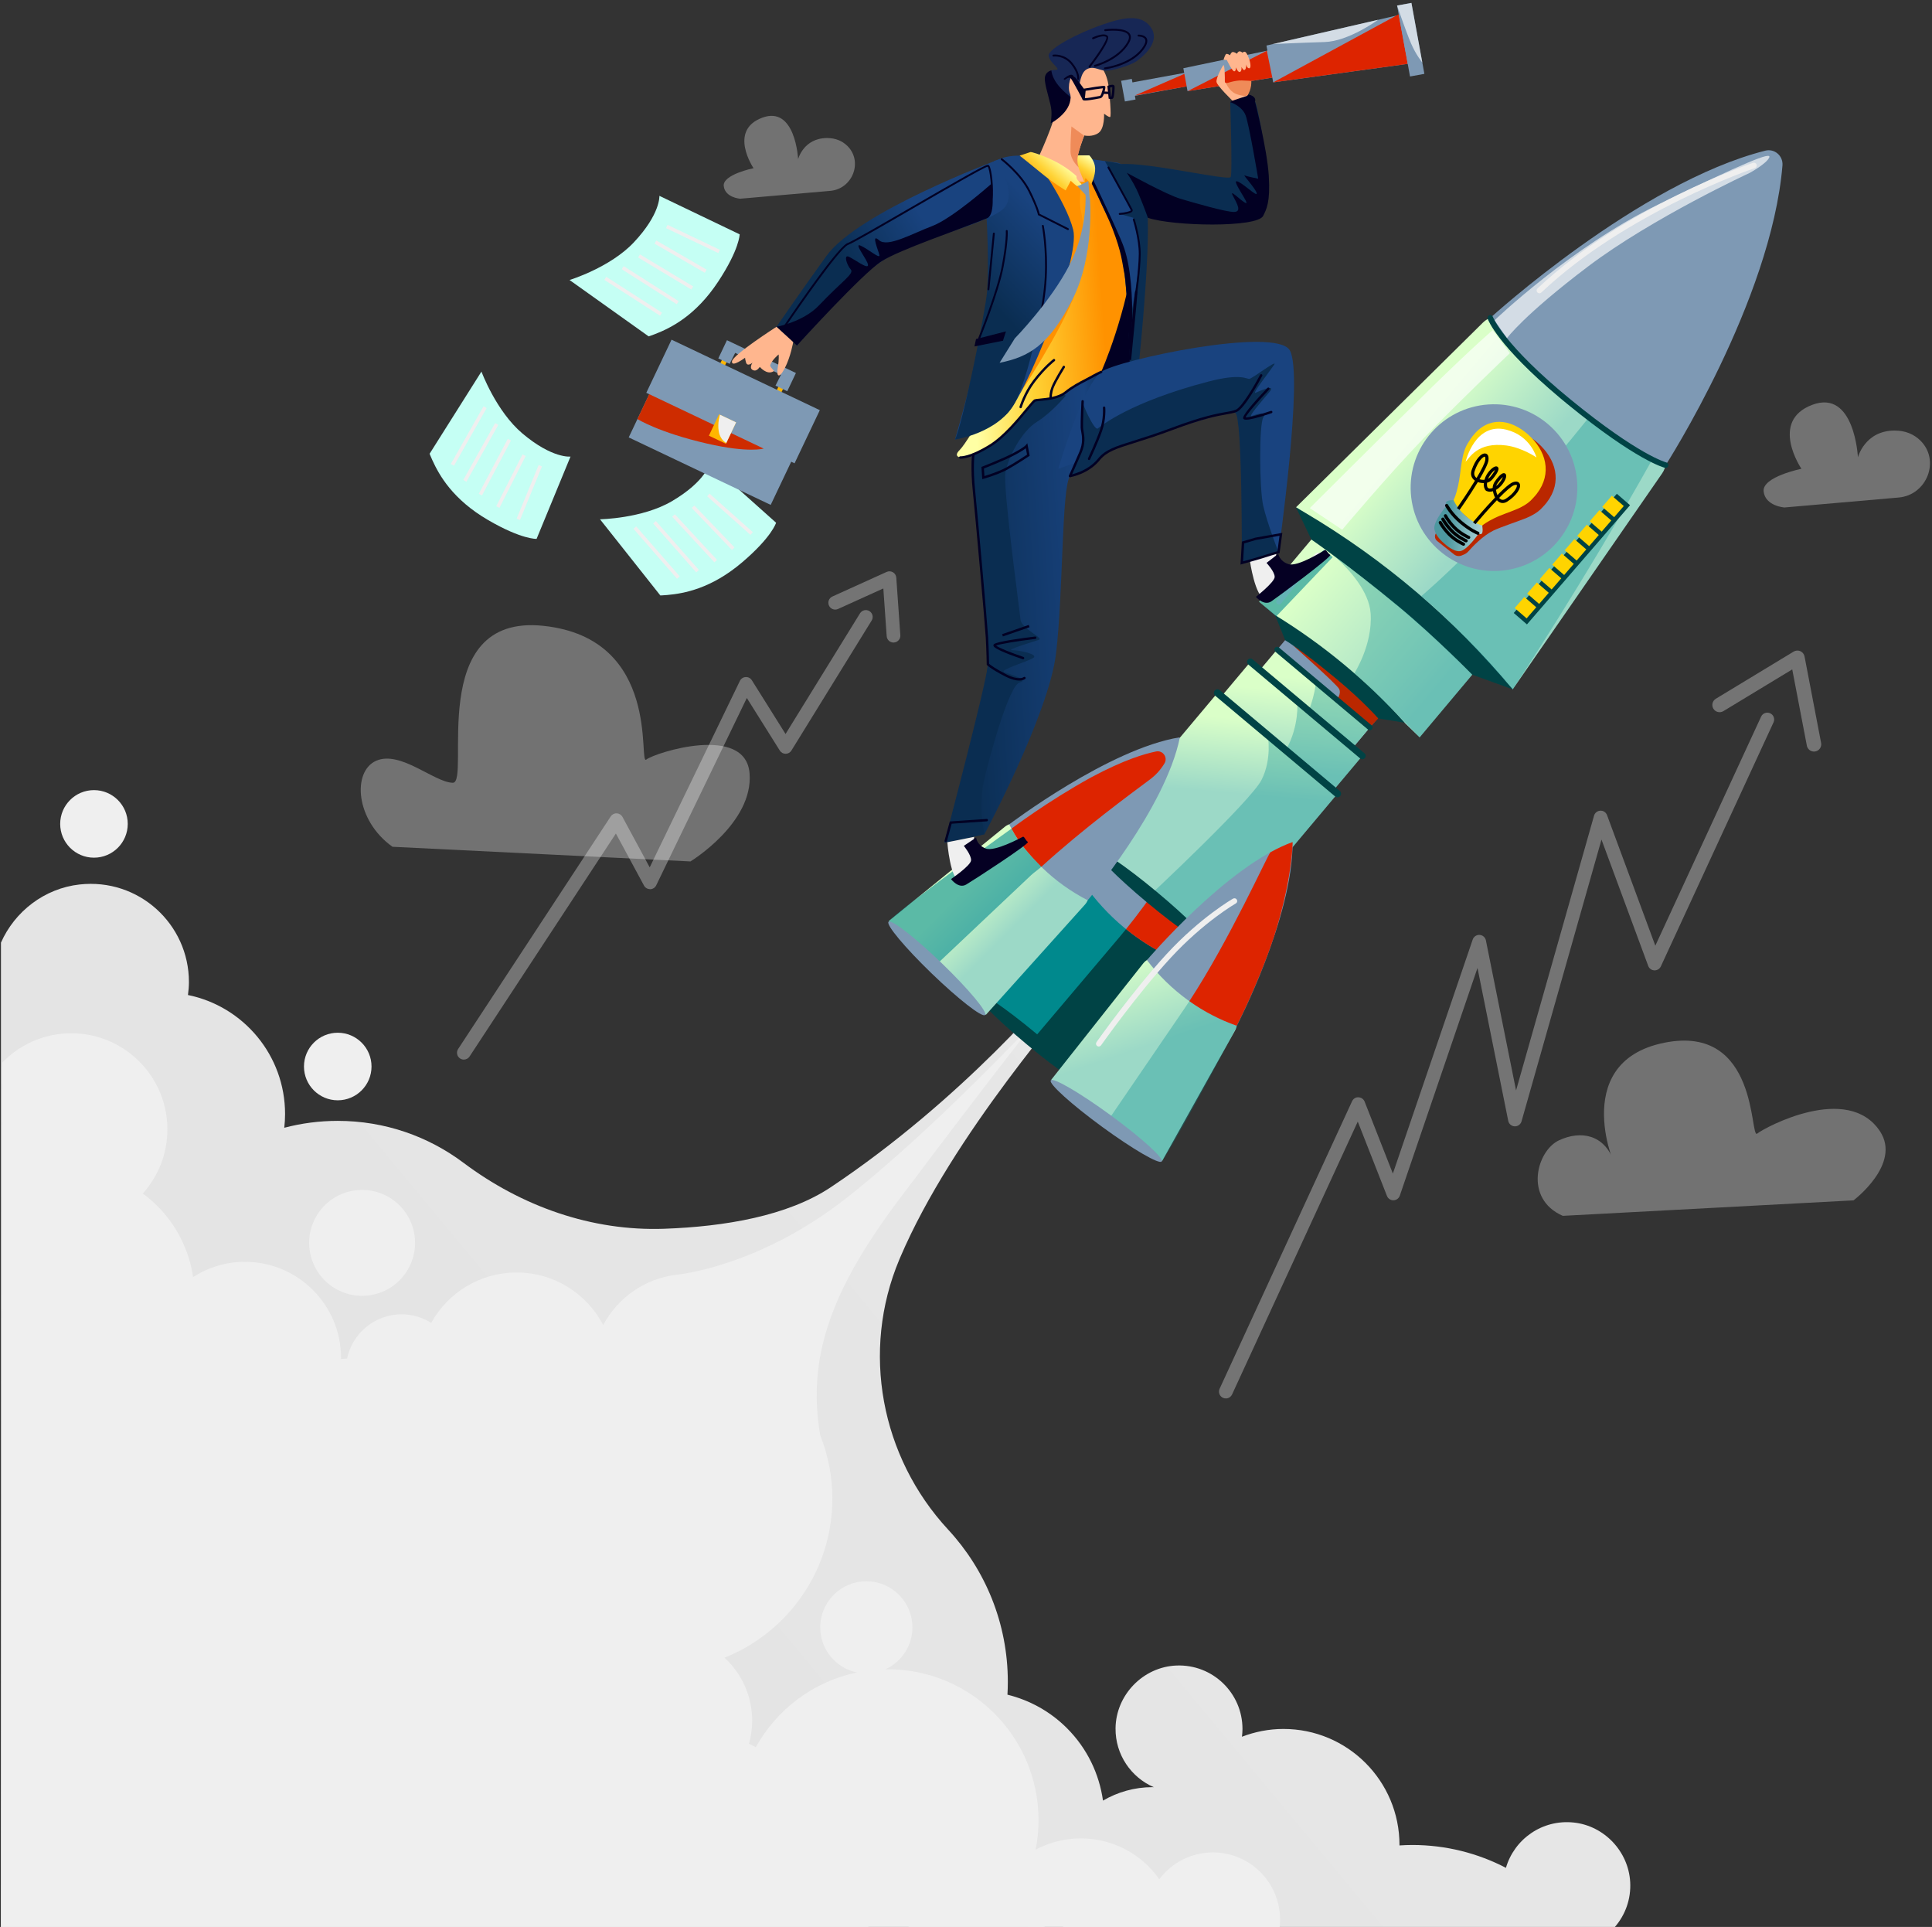 <svg xmlns="http://www.w3.org/2000/svg" width="355" height="354" viewBox="0 0 355 354" fill="none"><rect x="0" y="0" width="355" height="354" fill="#333333" stroke="none"/><g opacity="0.35"><path d="M164.18 118.038C163.526 118.038 162.975 117.532 162.928 116.87L162.311 108.101L153.984 111.875C153.352 112.161 152.607 111.881 152.322 111.249C152.036 110.617 152.315 109.873 152.947 109.587L162.918 105.067C163.292 104.898 163.726 104.921 164.08 105.132C164.433 105.342 164.661 105.713 164.69 106.123L165.434 116.693C165.483 117.385 164.961 117.986 164.269 118.034C164.24 118.037 164.21 118.038 164.18 118.038Z" fill="#EFEFEF"></path></g><g opacity="0.35"><path d="M85.228 194.656C84.992 194.656 84.753 194.59 84.54 194.45C83.96 194.07 83.799 193.29 84.179 192.711L112.221 149.984C112.463 149.614 112.875 149.4 113.325 149.418C113.767 149.438 114.166 149.687 114.377 150.076L119.382 159.343L135.954 125.086C136.153 124.675 136.559 124.404 137.016 124.379C137.472 124.357 137.906 124.578 138.149 124.966L144.344 134.842L158.026 112.674C158.39 112.084 159.163 111.9 159.755 112.265C160.345 112.629 160.528 113.403 160.164 113.993L145.421 137.879C145.193 138.248 144.791 138.474 144.357 138.475C144.355 138.475 144.353 138.475 144.353 138.475C143.921 138.475 143.519 138.252 143.289 137.886L137.228 128.223L120.575 162.647C120.37 163.071 119.944 163.345 119.473 163.356C119.001 163.343 118.563 163.111 118.34 162.697L113.168 153.122L86.279 194.09C86.038 194.457 85.637 194.656 85.228 194.656Z" fill="#EFEFEF"></path></g><g opacity="0.35"><path d="M333.313 138.067C332.687 138.067 332.128 137.624 332.006 136.985L329.321 122.975L316.661 130.644C316.031 131.023 315.211 130.825 314.831 130.195C314.45 129.565 314.651 128.746 315.28 128.365L329.578 119.704C329.953 119.478 330.412 119.449 330.81 119.626C331.209 119.803 331.495 120.164 331.578 120.593L334.624 136.485C334.762 137.208 334.288 137.906 333.566 138.045C333.48 138.059 333.396 138.067 333.313 138.067Z" fill="#EFEFEF"></path></g><g opacity="0.35"><path d="M225.242 256.904C225.066 256.904 224.887 256.867 224.717 256.789C224.087 256.499 223.812 255.753 224.102 255.122L248.437 202.314C248.647 201.857 249.099 201.541 249.614 201.585C250.117 201.599 250.563 201.913 250.747 202.381L255.936 215.595L270.608 172.599C270.792 172.061 271.318 171.715 271.879 171.751C272.446 171.788 272.917 172.201 273.029 172.757L278.573 200.326L292.902 149.844C293.051 149.321 293.519 148.953 294.062 148.931C294.604 148.898 295.101 149.241 295.29 149.75L304.162 173.734L323.6 131.65C323.891 131.02 324.637 130.746 325.267 131.037C325.897 131.327 326.171 132.074 325.88 132.704L305.174 177.536C304.962 177.996 304.491 178.282 303.985 178.265C303.477 178.245 303.032 177.922 302.856 177.446L294.27 154.234L279.576 206.005C279.417 206.564 278.873 206.943 278.318 206.918C277.738 206.895 277.25 206.479 277.136 205.911L271.486 177.817L257.21 219.651C257.04 220.15 256.576 220.489 256.05 220.502C256.04 220.502 256.03 220.502 256.021 220.502C255.505 220.502 255.041 220.186 254.852 219.705L249.488 206.045L226.386 256.177C226.172 256.633 225.717 256.904 225.242 256.904Z" fill="#EFEFEF"></path></g><path opacity="0.31" d="M327.876 93.229L348.881 91.398C354.086 90.944 356.584 84.522 352.823 80.895C351.69 79.803 350.154 79.081 348.07 79.097C342.642 79.139 341.388 84.01 341.388 84.01C341.388 84.01 340.781 71.453 333.008 74.366C325.043 77.351 331.009 86.12 331.009 86.12C331.009 86.12 323.765 87.584 324.063 90.278C324.36 92.973 327.876 93.229 327.876 93.229Z" fill="url(#paint0_linear_187_1542)"></path><path opacity="0.31" d="M135.995 36.506L152.562 35.062C156.668 34.704 158.637 29.639 155.671 26.778C154.778 25.917 153.566 25.347 151.922 25.36C147.641 25.393 146.652 29.235 146.652 29.235C146.652 29.235 146.173 19.331 140.042 21.628C133.76 23.983 138.465 30.899 138.465 30.899C138.465 30.899 132.751 32.053 132.987 34.179C133.222 36.304 135.995 36.506 135.995 36.506Z" fill="url(#paint1_linear_187_1542)"></path><path opacity="0.31" d="M72.12 155.56L126.868 158.253C126.868 158.253 138.45 151.208 137.732 142.081C137.014 132.954 120.357 138.268 118.767 139.535C117.176 140.802 121.754 117.299 99.868 114.974C77.981 112.649 86.595 143.885 83.191 143.804C79.786 143.723 73.571 137.816 69.131 139.756C64.689 141.697 65.275 150.688 72.12 155.56Z" fill="url(#paint2_linear_187_1542)"></path><path opacity="0.31" d="M287.161 223.361L340.58 220.516C340.58 220.516 349.426 213.86 345.444 207.829C339.532 198.876 324.268 207.129 322.876 208.253C321.484 209.377 323.219 188.091 305.853 191.551C287.542 195.199 297.625 216.384 296.498 213.261C294.775 208.486 290.531 207.588 286.455 209.49C282.378 211.392 279.942 220.204 287.161 223.361Z" fill="url(#paint3_linear_187_1542)"></path><path d="M104.652 51.439C104.652 51.439 112.081 49.168 116.439 44.551C121.398 39.297 121.161 35.976 121.161 35.976L135.908 43.047C135.908 43.047 135.904 45.763 131.96 51.741C127.827 58.005 123.252 60.252 120.374 61.369C119.631 61.657 119.19 61.795 119.19 61.795L104.652 51.439Z" fill="#C5FFF4"></path><path d="M111.399 50.855L111.042 51.41L121.282 58.003L121.64 57.448L111.399 50.855Z" fill="#EFEFEF"></path><path d="M124.349 55.892L114.244 49.454L114.6 48.897L124.705 55.334L124.349 55.892Z" fill="#EFEFEF"></path><path d="M117.592 46.736L117.251 47.302L127.029 53.187L127.37 52.621L117.592 46.736Z" fill="#EFEFEF"></path><path d="M120.6 44.19L120.269 44.762L129.501 50.108L129.832 49.535L120.6 44.19Z" fill="#EFEFEF"></path><path d="M122.664 41.311L122.379 41.907L131.987 46.492L132.272 45.896L122.664 41.311Z" fill="#EFEFEF"></path><path d="M110.249 95.395C110.249 95.395 118.016 95.281 123.487 92.059C129.712 88.393 130.409 85.137 130.409 85.137L142.606 96.032C142.606 96.032 141.846 98.64 136.395 103.284C130.683 108.151 125.662 109.035 122.588 109.307C121.794 109.377 121.332 109.387 121.332 109.387L110.249 95.395Z" fill="#C5FFF4"></path><path d="M116.898 96.706L116.4 97.14L124.403 106.322L124.9 105.889L116.898 96.706Z" fill="#EFEFEF"></path><path d="M127.928 105.153L120.014 96.158L120.512 95.721L128.426 104.716L127.928 105.153Z" fill="#EFEFEF"></path><path d="M124 94.481L123.515 94.93L131.269 103.305L131.754 102.855L124 94.481Z" fill="#EFEFEF"></path><path d="M127.585 92.863L127.107 93.32L134.488 101.024L134.965 100.566L127.585 92.863Z" fill="#EFEFEF"></path><path d="M130.379 90.685L129.94 91.179L137.893 98.258L138.332 97.764L130.379 90.685Z" fill="#EFEFEF"></path><path d="M88.466 68.26C88.466 68.26 91.15 75.55 96.004 79.642C101.527 84.299 104.83 83.876 104.83 83.876L98.597 98.996C98.597 98.996 95.885 99.144 89.695 95.542C83.209 91.767 80.709 87.325 79.433 84.514C79.103 83.788 78.941 83.355 78.941 83.355L88.466 68.26Z" fill="#C5FFF4"></path><path d="M88.846 74.644L82.838 85.238L83.412 85.563L89.42 74.969L88.846 74.644Z" fill="#EFEFEF"></path><path d="M85.125 88.175L90.985 77.725L91.562 78.05L85.701 88.5L85.125 88.175Z" fill="#EFEFEF"></path><path d="M93.306 80.62L87.977 90.712L88.562 91.021L93.89 80.928L93.306 80.62Z" fill="#EFEFEF"></path><path d="M96.004 83.48L91.184 92.997L91.774 93.295L96.594 83.778L96.004 83.48Z" fill="#EFEFEF"></path><path d="M98.972 85.433L94.932 95.283L95.543 95.534L99.583 85.684L98.972 85.433Z" fill="#EFEFEF"></path><path d="M103.915 299.182C103.614 298.284 103.296 297.395 102.957 296.515C103.436 296.797 103.922 297.067 104.416 297.326C104.235 297.939 104.067 298.557 103.915 299.182Z" fill="url(#paint4_linear_187_1542)"></path><path d="M299.543 345.742C299.231 340.137 294.798 335.431 289.217 334.819C283.348 334.176 278.244 337.893 276.712 343.136C271.562 340.461 265.717 338.94 259.512 338.94C258.717 338.94 257.931 338.973 257.148 339.022C257.148 338.994 257.152 338.967 257.152 338.94C257.152 327.167 247.608 317.623 235.835 317.623C233.142 317.623 230.577 318.143 228.205 319.054C228.263 318.584 228.302 318.109 228.302 317.623C228.302 311.025 222.823 305.707 216.167 305.971C210.043 306.213 205.04 311.375 204.979 317.503C204.93 322.353 207.844 326.524 212.02 328.329C211.935 328.328 211.853 328.316 211.768 328.316C208.448 328.316 205.346 329.226 202.672 330.787C201.985 325.921 199.797 321.226 196.054 317.483C192.923 314.352 189.122 312.317 185.116 311.325C185.159 310.551 185.186 309.773 185.186 308.989C185.186 298.182 181.026 288.352 174.221 281.004C161.828 267.622 158.182 248.199 165.249 231.385C165.309 231.243 165.369 231.101 165.429 230.959C175.081 208.373 196.339 184.582 200.864 178.503C201.422 177.754 201.346 176.673 200.636 176.066C199.78 175.335 198.619 175.596 197.979 176.44C193.967 181.728 176.652 202.072 152.679 218.086C144.716 223.405 133.126 225.336 122.067 225.734C108.725 226.214 95.829 221.614 85.149 213.602C78.714 208.775 70.724 205.913 62.058 205.913C58.663 205.913 55.372 206.355 52.235 207.179C52.329 206.349 52.381 205.507 52.381 204.652C52.381 193.861 44.719 184.86 34.539 182.792C34.643 182.009 34.715 181.217 34.715 180.406C34.715 169.768 25.503 161.281 14.621 162.487C8.173 163.202 2.712 167.433 0.176 173.174V354H159.54C159.982 351.974 160.281 349.894 160.413 347.769C161.145 348.785 161.942 349.768 162.855 350.682C164.153 351.98 165.574 353.07 167.067 354H191.808C192.762 353.407 193.694 352.763 194.574 352.02C194.796 352.701 195.07 353.357 195.368 354H296.731C298.625 351.807 299.72 348.907 299.543 345.742Z" fill="url(#paint5_linear_187_1542)"></path><path d="M17.267 157.563C20.694 157.563 23.473 154.784 23.473 151.357C23.473 147.929 20.694 145.151 17.267 145.151C13.839 145.151 11.06 147.929 11.06 151.357C11.06 154.784 13.839 157.563 17.267 157.563Z" fill="#EFEFEF"></path><path d="M62.06 202.134C65.487 202.134 68.266 199.355 68.266 195.928C68.266 192.5 65.487 189.722 62.06 189.722C58.633 189.722 55.854 192.5 55.854 195.928C55.854 199.355 58.633 202.134 62.06 202.134Z" fill="#EFEFEF"></path><path d="M68.094 237.929C73.398 237.068 76.999 232.07 76.139 226.767C75.278 221.463 70.28 217.861 64.977 218.722C59.673 219.582 56.071 224.58 56.932 229.884C57.792 235.188 62.79 238.789 68.094 237.929Z" fill="#EFEFEF"></path><path d="M235.132 354C235.18 353.556 235.209 353.106 235.209 352.649C235.209 345.832 229.683 340.306 222.866 340.306C218.833 340.306 215.263 342.249 213.011 345.24C212.434 344.42 211.795 343.63 211.062 342.896C205.437 337.271 196.96 336.244 190.288 339.805C190.64 338.043 190.827 336.221 190.827 334.356C190.827 319.059 178.426 306.659 163.13 306.659C162.976 306.659 162.825 306.668 162.672 306.67C165.608 305.341 167.653 302.392 167.653 298.96C167.653 294.284 163.862 290.493 159.186 290.493C154.51 290.493 150.719 294.284 150.719 298.96C150.719 303.039 153.603 306.442 157.443 307.246C149.443 308.916 142.712 314.038 138.874 320.983C138.469 320.752 138.051 320.543 137.627 320.344C138 318.998 138.215 317.587 138.215 316.123C138.215 311.537 136.25 307.421 133.129 304.534C144.736 299.896 152.941 288.557 152.941 275.295C152.941 271.188 152.146 267.269 150.715 263.673L150.719 263.669C148.267 249.474 152.662 237.012 165.202 220.348C184.036 195.321 190.828 186.92 190.828 186.92C190.828 186.92 171.296 207.826 155.191 220.348C139.086 232.87 124.326 234.174 124.326 234.174L124.327 234.178C118.471 234.874 113.494 238.429 110.836 243.415C107.84 237.683 101.848 233.766 94.932 233.766C88.174 233.766 82.294 237.506 79.233 243.025C77.656 242.036 75.797 241.455 73.798 241.455C68.866 241.455 64.75 244.937 63.767 249.577C63.397 249.602 63.027 249.627 62.66 249.661C62.661 249.598 62.669 249.537 62.669 249.474C62.669 239.717 54.76 231.808 45.003 231.808C41.493 231.808 38.231 232.844 35.482 234.609C34.562 228.324 31.132 222.857 26.242 219.254C29.042 216.128 30.759 212.012 30.759 207.486C30.759 197.729 22.849 189.82 13.093 189.82C8.098 189.82 3.596 191.902 0.383 195.234L0.177 354H235.132Z" fill="#EFEFEF"></path><path d="M202.366 163.049L207.5 169.197L214.432 173.101C215.878 173.915 216.355 175.761 215.455 177.058L199.897 199.493C199.897 199.493 193.218 192.639 190.372 190.272C187.526 187.904 179.206 182.274 179.206 182.274L198.36 162.774C199.45 161.665 201.318 161.793 202.366 163.049Z" fill="#00898D"></path><path d="M228.677 143.61C227.928 157.557 215.843 176.195 215.843 176.195C209.11 173.183 203.297 168.345 199.103 162.264C199.103 162.264 215.751 146.516 228.677 143.61Z" fill="#7E99B4"></path><path d="M215.842 176.194C215.842 176.194 218.828 171.906 214.374 178.615C202.263 196.859 199.897 199.492 199.897 199.492C199.897 199.492 195.244 193.904 190.372 190.27C190.372 190.27 196.642 182.868 205.676 172.183C206.087 171.697 206.498 171.196 206.907 170.69C209.626 172.897 212.628 174.755 215.842 176.194Z" fill="#004345"></path><path d="M206.907 170.69C215.478 160.108 223.599 145.618 224.249 145.023C225.752 144.421 227.237 143.931 228.676 143.608C228.67 143.725 228.656 143.846 228.648 143.964C228.512 145.456 227.751 151.606 224.008 160.695C220.332 169.263 215.842 176.194 215.842 176.194C212.628 174.755 209.626 172.897 206.907 170.69Z" fill="#DD2400"></path><path d="M179.207 182.273C178.743 182.834 182.999 187.143 188.712 191.898C194.426 196.653 199.434 200.053 199.898 199.492C200.362 198.931 196.106 194.622 190.393 189.867C184.679 185.113 179.671 181.712 179.207 182.273Z" fill="#004345"></path><path d="M223.683 132.434L240.718 146.737L266.64 115.864L249.605 101.561L223.683 132.434Z" fill="#7E99B4"></path><path d="M245.641 128.549C245.641 128.549 246.526 127.444 246.057 126.556C245.588 125.668 237.54 118.529 237.54 118.529C237.54 118.529 247.419 124.72 249.553 126.568C251.687 128.416 253.243 131.983 253.243 131.983L251.7 133.638L245.641 128.549Z" fill="#BA2700"></path><path d="M231.363 110.545L257.927 132.624L260.853 135.456L282.875 109.229L253.311 84.406L231.363 110.545Z" fill="url(#paint6_linear_187_1542)"></path><path d="M203.756 156.145L220.792 170.449L251.7 133.637L234.665 119.333L203.756 156.145Z" fill="url(#paint7_linear_187_1542)"></path><path opacity="0.32" d="M241.808 125.332C241.808 125.332 241.456 129.89 238.431 134.655C235.407 139.42 212.273 163.297 212.273 163.297L220.791 170.449L251.699 133.638L241.808 125.332Z" fill="#00898D"></path><path d="M279.984 60.133L289.998 71.864L303.207 79.652C305.962 81.276 306.983 84.699 305.397 86.991L277.959 126.636C277.959 126.636 265.012 113.471 259.535 108.872C254.058 104.273 238.134 93.197 238.134 93.197L272.49 59.258C274.444 57.33 277.939 57.738 279.984 60.133Z" fill="url(#paint8_linear_187_1542)"></path><path d="M327.524 30.394C325.448 55.296 306.061 85.449 306.061 85.449C293.22 79.28 282.139 69.977 273.842 58.396C273.842 58.396 301.098 33.549 324.367 27.678C326.071 27.247 327.67 28.641 327.524 30.394Z" fill="#7E99B4"></path><path d="M277.96 126.637L270.515 123.949C270.515 123.949 263.768 117.046 256.861 111.33C247.791 103.824 240.959 99.115 240.959 99.115L238.134 93.199L239.804 94.186C254.284 102.744 267.189 113.72 277.96 126.637Z" fill="#004345"></path><path d="M253.243 131.982C253.243 131.982 250.482 128.792 245.501 124.668C238.959 119.253 236.156 117.622 236.156 117.622L234.297 113.007C243.138 118.424 251.16 125.081 258.11 132.764L253.243 131.982Z" fill="#004345"></path><path opacity="0.32" d="M303.703 84.228C290.826 107.269 277.961 126.637 277.961 126.637C277.961 126.637 272.04 119.913 268.571 116.419C263.478 111.29 261.145 109.528 261.145 109.528C261.145 109.528 274.89 98.007 291.859 76.801C295.586 79.589 299.544 82.077 303.703 84.228Z" fill="#00898D"></path><path d="M296.927 70.294C306.554 57.594 321.81 33.307 325.965 30.228C326.367 29.93 326.927 30.263 326.873 30.76C326.463 34.516 323.719 53.165 307.934 77.752C306.505 79.979 305.093 82.134 303.701 84.229C299.542 82.078 295.584 79.59 291.857 76.801C293.52 74.723 295.213 72.556 296.927 70.294Z" fill="#7E99B4"></path><path d="M275.545 104.863C283.984 104.297 290.366 96.996 289.799 88.557C289.232 80.118 281.932 73.736 273.493 74.303C265.054 74.869 258.672 82.17 259.238 90.609C259.805 99.048 267.106 105.43 275.545 104.863Z" fill="#7E99B4"></path><path opacity="0.32" d="M248.858 123.69C248.858 123.69 252.254 118.437 251.851 112.681C251.569 108.657 247.981 104.758 245.848 102.776C244.93 101.924 244.282 101.426 244.282 101.426C244.282 101.426 254.786 109.297 260.025 113.947C265.264 118.597 270.516 123.949 270.516 123.949L260.854 135.457C260.854 135.457 253.018 127.21 248.858 123.69Z" fill="#00898D"></path><path d="M280.571 114.708L299.514 92.809L297.089 90.712L278.146 112.611L280.571 114.708Z" fill="#004345"></path><path d="M296.595 95.011L298.366 92.963L296.175 91.068L294.404 93.115L296.595 95.011Z" fill="#FFD400"></path><path d="M294.298 97.665L296.069 95.618L293.878 93.723L292.107 95.77L294.298 97.665Z" fill="#FFD400"></path><path d="M292.003 100.33L293.774 98.282L291.583 96.387L289.812 98.434L292.003 100.33Z" fill="#FFD400"></path><path d="M289.703 102.978L291.474 100.931L289.283 99.036L287.512 101.083L289.703 102.978Z" fill="#FFD400"></path><path d="M287.406 105.633L289.177 103.585L286.986 101.69L285.215 103.738L287.406 105.633Z" fill="#FFD400"></path><path d="M285.108 108.289L286.879 106.241L284.688 104.346L282.917 106.393L285.108 108.289Z" fill="#FFD400"></path><path d="M282.811 110.948L284.582 108.9L282.391 107.005L280.62 109.052L282.811 110.948Z" fill="#FFD400"></path><path d="M280.513 113.603L282.284 111.556L280.093 109.661L278.322 111.708L280.513 113.603Z" fill="#FFD400"></path><path opacity="0.66" d="M321.516 31.757C321.516 31.757 303.604 40.03 291.798 48.954C279.992 57.878 276.899 62.126 276.899 62.126L274.622 58.843C274.622 58.843 288.639 45.368 304.685 37.581C320.732 29.793 325.583 27.793 325.095 28.928C324.608 30.064 321.516 31.757 321.516 31.757Z" fill="url(#paint9_linear_187_1542)"></path><path opacity="0.66" d="M277.435 64.873C277.435 64.873 268.101 73.762 261.503 80.606C254.905 87.45 246.624 97.313 246.624 97.313L240.674 93.343C240.674 93.343 254.604 79.428 263.335 70.908C271.239 63.194 274.276 60.657 274.276 60.657L277.435 64.873Z" fill="url(#paint10_linear_187_1542)"></path><path d="M234.337 119.725L251.372 134.029C251.588 134.211 251.91 134.182 252.091 133.966C252.273 133.75 252.245 133.428 252.028 133.246L234.992 118.942C234.776 118.76 234.454 118.788 234.273 119.005C234.092 119.221 234.12 119.543 234.337 119.725Z" fill="#004345"></path><path d="M202.96 153.509L223.526 170.777L250.323 138.862L229.757 121.594L202.96 153.509Z" fill="url(#paint11_linear_187_1542)"></path><path opacity="0.32" d="M238.382 128.835C238.382 128.835 238.77 133.369 236.343 137.664C233.916 141.959 213.244 162.143 213.244 162.143L223.527 170.777L250.325 138.862L238.382 128.835Z" fill="#00898D"></path><path d="M229.361 122.066L249.927 139.334C250.188 139.553 250.577 139.519 250.796 139.258C251.015 138.997 250.981 138.608 250.72 138.389L230.154 121.121C229.893 120.902 229.504 120.936 229.285 121.197C229.066 121.458 229.1 121.847 229.361 122.066Z" fill="#004345"></path><path d="M200.248 155.231L222.299 173.746L245.756 145.809L223.705 127.294L200.248 155.231Z" fill="url(#paint12_linear_187_1542)"></path><path opacity="0.32" d="M232.952 135.058C232.952 135.058 233.776 139.434 231.787 143.307C229.798 147.181 211.273 164.488 211.273 164.488L222.299 173.746L245.756 145.809L232.952 135.058Z" fill="#00898D"></path><path d="M201.365 156.246C200.901 156.807 205.157 161.116 210.87 165.871C216.584 170.626 221.592 174.026 222.056 173.465C222.52 172.904 218.264 168.595 212.551 163.84C206.837 159.085 201.829 155.685 201.365 156.246Z" fill="#004345"></path><path d="M223.28 127.8L245.331 146.315C245.611 146.55 246.027 146.514 246.262 146.234C246.497 145.954 246.461 145.538 246.181 145.303L224.13 126.788C223.85 126.553 223.434 126.589 223.199 126.869C222.964 127.149 223 127.565 223.28 127.8Z" fill="#004345"></path><path d="M272.372 81.773C275.274 77.992 279.339 78.507 282.612 81.413C285.884 84.319 287.124 88.515 284.221 92.296C283.996 92.589 283.758 92.861 283.51 93.116C283.507 93.12 283.504 93.124 283.501 93.128C282.934 93.8 282.216 94.298 281.418 94.712C281.148 94.858 280.872 94.989 280.593 95.102C279.231 95.694 275.731 96.814 274.364 97.492C272.421 98.456 270.55 100.448 269.814 101.286C269.585 101.547 269.297 101.749 268.976 101.881L268.57 102.048C268.108 102.239 267.579 102.165 267.187 101.854L264.073 99.385C263.553 98.972 263.532 98.188 264.037 97.756C265.774 96.269 269.241 93.079 269.732 90.939C270.39 88.067 270.226 84.886 271.717 82.746C271.72 82.742 271.722 82.739 271.725 82.736C271.919 82.406 272.134 82.084 272.372 81.773Z" fill="#BA2700"></path><path d="M270.539 80.18C273.441 76.399 277.506 76.914 280.779 79.82C284.051 82.726 285.29 86.922 282.388 90.703C282.163 90.996 281.925 91.268 281.677 91.523C281.674 91.527 281.671 91.531 281.668 91.535C281.101 92.207 280.383 92.705 279.585 93.119C279.315 93.265 279.039 93.396 278.76 93.509C277.398 94.101 275.888 94.55 274.521 95.228C272.024 96.467 271.896 97.096 271.896 97.096L269.293 94.784L266.668 92.453C266.668 92.453 267.24 92.219 267.899 89.347C268.557 86.475 268.393 83.294 269.884 81.154C269.887 81.15 269.889 81.147 269.892 81.144C270.086 80.813 270.3 80.49 270.539 80.18Z" fill="#FFD400"></path><path d="M267.097 91.857C267.097 91.857 267.681 93.347 269.28 94.772C270.883 96.191 272.354 96.526 272.354 96.526C272.354 96.526 272.611 97.992 272.176 98.097C271.741 98.202 271.672 98.059 271.672 98.059C271.672 98.059 269.577 101.114 268.262 101.256C267.042 101.389 265.535 99.997 265.325 99.796C265.117 99.625 263.663 98.388 263.553 97.074C263.435 95.658 265.827 92.867 265.827 92.867C265.827 92.867 265.683 92.821 265.697 92.342C265.71 91.863 267.097 91.857 267.097 91.857Z" fill="url(#paint13_linear_187_1542)"></path><path d="M270.668 95.927C271.006 95.524 272.879 93.303 274.709 91.401C274.532 91.07 274.401 90.674 274.331 90.241C274.091 90.315 273.857 90.347 273.641 90.331C273.299 90.3 273.033 90.161 272.861 89.916L273.34 89.58C273.409 89.678 273.523 89.736 273.685 89.747C273.861 89.76 274.065 89.721 274.277 89.639C274.283 89.226 274.417 88.827 274.679 88.45C275.078 87.872 275.824 86.903 276.333 86.921C276.477 86.931 276.612 87.004 276.689 87.134C276.991 87.644 276.317 88.724 275.743 89.328C275.483 89.601 275.189 89.828 274.887 89.997C274.93 90.346 275.02 90.674 275.144 90.953C276.31 89.772 277.405 88.793 278.011 88.581C278.857 88.289 279.152 88.671 279.238 88.852C279.612 89.623 278.597 91.096 276.975 92.135C276.353 92.532 275.852 92.425 275.535 92.27C275.361 92.182 275.199 92.053 275.053 91.892C273.545 93.469 271.941 95.316 271.117 96.299L270.668 95.927ZM278.204 89.137C277.682 89.317 276.626 90.28 275.461 91.472C275.565 91.593 275.68 91.688 275.799 91.748C276.064 91.882 276.345 91.846 276.66 91.644C278.312 90.587 278.847 89.389 278.713 89.109C278.703 89.091 278.682 89.078 278.65 89.07C278.567 89.049 278.413 89.064 278.204 89.137ZM275.16 88.783C275.05 88.943 274.969 89.108 274.92 89.278C275.06 89.174 275.194 89.055 275.317 88.924C275.779 88.439 276.065 87.902 276.155 87.615C275.933 87.799 275.561 88.203 275.16 88.783Z" fill="black"></path><path d="M267.714 93.338C268.461 92.272 269.858 90.207 271.018 88.304C270.872 88.205 270.743 88.091 270.639 87.962C270.392 87.658 270.151 87.132 270.412 86.354C271.043 84.476 272.166 83.144 272.969 83.323C273.232 83.368 273.609 83.608 273.503 84.544C273.427 85.218 272.724 86.579 271.854 88.051C272.135 88.129 272.439 88.166 272.764 88.149C272.86 87.801 273.01 87.45 273.206 87.13C273.655 86.398 274.56 85.495 275.081 85.707C275.212 85.763 275.303 85.872 275.336 86.013C275.46 86.537 274.625 87.592 274.261 88.021C273.968 88.365 273.63 88.584 273.247 88.675C273.208 88.94 273.214 89.185 273.268 89.383C273.299 89.496 273.361 89.643 273.485 89.707L273.213 90.226C272.969 90.097 272.792 89.86 272.705 89.539C272.64 89.304 272.624 89.03 272.652 88.739C272.257 88.745 271.879 88.683 271.546 88.565C270.083 90.976 268.318 93.497 268.196 93.672L267.714 93.338ZM272.842 83.895C272.567 83.835 271.596 84.662 270.965 86.542C270.824 86.963 270.866 87.316 271.092 87.593C271.154 87.67 271.231 87.74 271.319 87.803C272.181 86.355 272.853 85.065 272.919 84.479C272.968 84.059 272.88 83.904 272.842 83.895ZM273.704 87.436C273.599 87.607 273.511 87.787 273.438 87.971C273.57 87.891 273.696 87.781 273.814 87.643C274.29 87.082 274.592 86.6 274.708 86.331C274.459 86.488 274.044 86.883 273.704 87.436Z" fill="black"></path><path d="M271.487 98.244C271.629 98.279 271.776 98.204 271.83 98.064C271.887 97.913 271.813 97.744 271.661 97.686C271.648 97.68 270.349 97.172 268.613 95.706C266.881 94.245 266.086 92.741 266.078 92.726C266.003 92.581 265.824 92.526 265.683 92.601C265.54 92.675 265.483 92.852 265.558 92.995C265.591 93.06 266.408 94.612 268.235 96.154C270.054 97.689 271.398 98.211 271.454 98.232C271.465 98.237 271.476 98.241 271.487 98.244Z" fill="black"></path><path d="M269.798 99.01C269.935 99.044 270.08 98.975 270.137 98.842C270.202 98.694 270.133 98.522 269.985 98.457C269.97 98.451 268.49 97.802 267.382 96.64C266.272 95.474 265.874 94.636 265.869 94.628C265.802 94.482 265.627 94.417 265.481 94.486C265.335 94.553 265.271 94.727 265.338 94.873C265.356 94.91 265.773 95.799 266.959 97.044C268.15 98.296 269.687 98.967 269.752 98.996C269.768 99.002 269.783 99.007 269.798 99.01Z" fill="black"></path><path d="M269.321 99.632C269.458 99.666 269.603 99.597 269.66 99.464C269.725 99.316 269.656 99.144 269.508 99.079C269.493 99.073 268.013 98.424 266.904 97.26C265.795 96.094 265.396 95.257 265.392 95.248C265.325 95.104 265.15 95.038 265.004 95.107C264.858 95.174 264.793 95.348 264.861 95.494C264.879 95.531 265.296 96.419 266.481 97.664C267.673 98.917 269.21 99.588 269.275 99.617C269.29 99.623 269.305 99.628 269.321 99.632Z" fill="black"></path><path d="M268.845 100.252C268.982 100.286 269.127 100.217 269.184 100.084C269.249 99.936 269.18 99.764 269.032 99.699C269.017 99.693 267.537 99.044 266.428 97.881C265.319 96.715 264.919 95.877 264.915 95.868C264.847 95.723 264.673 95.66 264.526 95.727C264.381 95.796 264.317 95.968 264.384 96.115C264.402 96.152 264.82 97.042 266.005 98.285C267.198 99.537 268.735 100.208 268.799 100.237C268.814 100.243 268.829 100.249 268.845 100.252Z" fill="black"></path><path d="M269.301 84.824C269.301 84.824 271.001 77.496 276.781 78.934C281.266 80.05 282.322 84.029 282.322 84.029C282.322 84.029 279.656 82.215 276.781 81.838C271.514 81.147 270.064 84.077 269.301 84.824Z" fill="url(#paint14_linear_187_1542)"></path><path d="M286.573 73.046C287.037 73.435 287.517 73.833 288.014 74.239C300.741 84.641 305.737 85.897 305.944 85.945C306.219 86.009 306.494 85.839 306.558 85.564C306.621 85.289 306.451 85.017 306.179 84.951C306.13 84.939 301.132 83.642 288.66 73.448C276.217 63.282 274.341 58.276 274.324 58.227C274.229 57.96 273.939 57.822 273.674 57.914C273.409 58.007 273.268 58.295 273.359 58.561C273.427 58.763 275.126 63.434 286.573 73.046Z" fill="#004345"></path><path d="M213.853 176.817L219.017 182.376L225.748 185.514C227.152 186.168 227.702 187.951 226.928 189.335L213.54 213.282C213.54 213.282 206.884 207.187 204.079 205.139C201.274 203.09 193.142 198.387 193.142 198.387L210.073 176.972C211.035 175.754 212.798 175.682 213.853 176.817Z" fill="url(#paint15_linear_187_1542)"></path><path d="M237.514 154.698C237.578 168.632 227.245 188.436 227.245 188.436C220.75 186.162 215.02 181.978 210.743 176.385C210.743 176.385 225.524 158.966 237.514 154.698Z" fill="#7E99B4"></path><path d="M188.502 152.353L192.673 158.388L198.902 162.408C200.201 163.246 200.416 165.004 199.363 166.175L181.144 186.444C181.144 186.444 175.562 179.668 173.108 177.299C170.655 174.93 163.305 169.219 163.305 169.219L184.633 151.889C185.846 150.905 187.65 151.121 188.502 152.353Z" fill="url(#paint16_linear_187_1542)"></path><path d="M216.801 135.447C214.176 148.503 199.859 165.385 199.859 165.385C193.702 162.212 188.69 157.373 185.427 151.45C185.427 151.45 203.801 137.515 216.801 135.447Z" fill="#7E99B4"></path><path opacity="0.32" d="M227.243 188.436C227.243 188.436 231.082 181.072 234.066 172.169C232.36 177.499 229.813 183.858 225.996 190.998C215.617 210.414 213.538 213.281 213.538 213.281C213.538 213.281 208.857 208.227 204.077 205.138C204.077 205.138 209.563 197.116 217.466 185.538C217.826 185.011 218.184 184.47 218.541 183.924C221.219 185.825 224.143 187.35 227.243 188.436Z" fill="#00898D"></path><path opacity="0.58" d="M268.988 178.044C268.989 177.926 268.995 177.805 268.994 177.688C268.994 177.688 268.995 177.811 268.988 178.044Z" fill="#00898D"></path><path d="M218.542 183.923C226.015 172.496 232.85 157.236 233.428 156.576C234.807 155.817 236.177 155.172 237.511 154.698C237.512 154.815 237.506 154.936 237.505 155.054C237.46 156.551 237.083 162.74 234.065 172.169C231.081 181.073 227.242 188.436 227.242 188.436C224.142 187.35 221.219 185.825 218.542 183.923Z" fill="#DD2400"></path><path opacity="0.58" d="M185.868 152.22C185.868 152.22 185.868 152.22 183.445 153.962C165.846 166.613 163.305 169.22 163.305 169.22C163.305 169.22 169.044 173.032 172.436 176.852C172.436 176.852 179.399 170.273 189.45 160.789C189.907 160.357 190.866 159.673 191.342 159.24C189.281 157.132 187.207 154.872 185.868 152.22Z" fill="#00898D"></path><path d="M191.343 159.239C199.09 152.189 207.639 145.926 211.312 143.185C212.369 142.396 213.263 141.41 213.945 140.281C213.954 140.266 213.963 140.251 213.972 140.235C214.628 139.146 213.663 137.789 212.419 138.051C210.331 138.49 206.642 139.518 200.431 142.843C192.383 147.283 185.868 152.219 185.868 152.219C187.207 154.872 189.281 157.132 191.343 159.239Z" fill="#DD2400"></path><path d="M163.268 169.341C162.741 169.846 166.284 174.088 171.181 178.817C176.078 183.546 180.475 186.971 181.002 186.466C181.529 185.962 177.986 181.719 173.089 176.99C168.192 172.261 163.795 168.837 163.268 169.341Z" fill="#7E99B4"></path><path d="M193.074 198.48C192.667 199.085 196.902 202.909 202.532 207.021C208.162 211.132 213.056 213.975 213.463 213.369C213.87 212.764 209.635 208.94 204.005 204.829C198.375 200.717 193.481 197.874 193.074 198.48Z" fill="#7E99B4"></path><path opacity="0.58" d="M257.214 174.135C257.222 174.017 257.235 173.897 257.242 173.779C257.242 173.779 257.235 173.902 257.214 174.135Z" fill="#00898D"></path><path d="M201.632 192.181C201.859 192.318 202.158 192.258 202.313 192.038C202.379 191.945 208.986 182.596 215.135 175.936C221.254 169.308 227.019 166.006 227.076 165.973C227.322 165.834 227.408 165.522 227.269 165.277C227.131 165.033 226.819 164.946 226.573 165.084C226.513 165.117 220.61 168.499 214.384 175.242C208.189 181.953 201.544 191.355 201.478 191.449C201.316 191.679 201.371 191.998 201.602 192.161C201.611 192.168 201.621 192.175 201.632 192.181Z" fill="#EFEFEF"></path><path d="M282.532 53.76C282.728 53.924 283.021 53.92 283.211 53.739C298.937 38.847 322.215 30.955 322.449 30.877C322.716 30.787 322.861 30.498 322.771 30.231C322.681 29.965 322.392 29.819 322.124 29.908C321.889 29.987 298.402 37.947 282.508 52.997C282.303 53.191 282.295 53.515 282.489 53.72C282.502 53.734 282.516 53.747 282.532 53.76Z" fill="#EFEFEF"></path><path d="M234.679 110.929C234.682 110.931 234.685 110.934 234.689 110.937C234.909 111.113 235.231 111.077 235.407 110.856C237.831 107.82 241.875 102.862 242.401 102.481C242.653 102.353 242.737 102.055 242.61 101.804C242.482 101.553 242.159 101.46 241.908 101.589C241.313 101.892 237.08 107.125 234.609 110.218C234.435 110.436 234.467 110.752 234.679 110.929Z" fill="#EFEFEF"></path><path opacity="0.58" d="M234.493 113.245L244.876 102.357L243.31 101.007L231.363 110.545L234.493 113.245Z" fill="#00898D"></path><path d="M179.906 76.217C179.906 76.217 178.827 87.531 180.061 95.51C181.295 103.489 182.857 117.794 180.809 126.578C178.761 135.362 174.225 154.046 173.65 154.565C173.075 155.085 180.889 153.258 180.889 153.258C180.889 153.258 192.699 131.257 194.043 120.054C195.387 108.851 195.05 89.66 196.618 87.446C198.186 85.232 203.136 83.354 204.394 78.603C206.017 72.468 201.509 65.853 201.509 65.853C201.509 65.853 181.263 72.76 179.906 76.217Z" fill="url(#paint17_linear_187_1542)"></path><path d="M195.83 72.686C195.83 72.686 193.278 75.793 190.501 77.514C187.724 79.235 185.244 83.976 184.745 86.791C184.246 89.606 187.374 112.147 187.51 113.811C187.646 115.474 191.838 117.218 190.899 117.534C189.96 117.851 184.719 119.438 185.937 119.436C187.154 119.434 191.041 120.185 189.805 120.902C188.569 121.619 183.6 123.074 184.513 123.467C185.426 123.859 189.281 124.865 187.359 125.376C185.437 125.886 181.921 138.582 180.82 143.323C179.718 148.064 180.89 153.259 180.89 153.259L173.52 154.816C173.52 154.816 181.303 125.433 181.526 122.046C181.749 118.659 179.522 95.146 178.963 90.167C178.3 84.252 178.673 81.396 178.673 81.396C178.673 81.396 188.051 72.824 191.175 72.197C194.299 71.569 195.83 72.686 195.83 72.686Z" fill="url(#paint18_linear_187_1542)"></path><path d="M134.044 65.389L133.193 64.985L132.102 67.281L132.953 67.685L134.044 65.389Z" fill="#FFB600"></path><path d="M143.944 71.323L143.093 70.918L142.417 72.341L143.268 72.745L143.944 71.323Z" fill="#FFB600"></path><path d="M149.539 76.079L123.449 63.682L115.525 80.356L141.615 92.754L149.539 76.079Z" fill="#7E99B4"></path><path d="M150.639 75.351L123.396 62.402L118.754 72.167L145.997 85.116L150.639 75.351Z" fill="#7E99B4"></path><path d="M117.123 76.981C117.123 76.981 120.97 79.431 129.928 81.493C137.556 83.249 140.325 82.409 140.325 82.409L119.293 72.413L117.123 76.981Z" fill="#CE2C00"></path><path d="M135.254 77.601L132.123 76.113L130.257 80.039L133.388 81.526L135.254 77.601Z" fill="#FFB600"></path><path d="M132.292 76.185C132.292 76.185 131.791 77.704 132.073 79.28C132.355 80.856 133.456 81.379 133.456 81.379L135.255 77.594L132.292 76.185Z" fill="#EFEFEF"></path><path d="M146.249 68.523L133.577 62.501L131.985 65.85L134.072 66.842L135.084 64.827L143.507 68.83L142.495 70.845L144.657 71.873L146.249 68.523Z" fill="#7E99B4"></path><path d="M133.689 67.728L133.406 68.322L141.829 72.325L142.112 71.73L133.689 67.728Z" fill="#7E99B4"></path><path d="M201.874 68.912L207.353 49.246L207.646 66.737L201.874 68.912Z" fill="#020023"></path><path d="M202.337 68.326C202.337 68.326 207.151 57.635 208.655 44.885C210.159 32.134 202.256 30.416 201.669 30.138C197.646 28.231 182.083 29.307 181.157 31.272C178.924 36.011 187.137 46.436 187.419 57.608C187.613 65.282 177.951 81.107 176.332 82.675C173.676 85.248 181.826 85.038 189.824 73.897C190.691 72.689 191.717 73.964 194.803 72.679C195.793 72.267 196.749 71.464 197.504 70.902C199.767 69.213 202.337 68.326 202.337 68.326Z" fill="url(#paint19_linear_187_1542)"></path><path d="M199.329 33.694L205.622 45.033L199.132 30.147L199.329 33.694Z" fill="#FF9100"></path><path d="M187.374 72.347C187.374 72.347 195.145 60.619 197.582 53.834C200.019 47.049 199.004 40.333 198.599 38.615C198.193 36.897 198.685 33.961 198.685 33.961L195.249 32.454L191.544 32.375C191.544 32.375 187.865 69.619 187.374 72.347Z" fill="#FF9100"></path><path d="M190.608 29.349C190.608 29.349 194.052 22.07 194.122 19.498C194.191 16.925 194.112 11.568 198.203 10.821C202.294 10.075 203.452 14.046 203.672 15.611C203.892 17.175 204.243 21.437 203.983 21.497C203.723 21.558 202.87 20.894 202.87 20.894C202.87 20.894 203.004 23.586 201.863 24.412C200.722 25.238 199.243 24.889 199.243 24.889C199.243 24.889 197.757 28.535 197.941 29.668C198.125 30.801 199.33 33.378 199.33 33.378C199.33 33.378 191.437 33.497 190.608 29.349Z" fill="#FFB68E"></path><path d="M189.95 28.839C189.95 28.839 195.846 36.822 197.203 42.23C198.56 47.638 188.445 73.026 184.83 76.176C181.215 79.326 175.475 80.75 175.475 80.75C175.475 80.75 181.337 60.93 182.075 50.803C182.813 40.676 179.154 33.492 181.717 30.559C184.279 27.626 189.95 28.839 189.95 28.839Z" fill="#19437F"></path><path d="M198.898 28.975C198.898 28.975 201.946 37.352 204.659 41.855C207.372 46.358 207.587 66.741 207.587 66.741L208.627 66.161C208.627 66.161 210.733 42.457 210.214 37.974C209.695 33.491 206.719 30.006 205.186 29.871C203.654 29.736 198.898 28.975 198.898 28.975Z" fill="#19437F"></path><path d="M175.475 80.75C175.475 80.75 183.647 79.553 186.606 73.785C189.565 68.016 192.784 51.193 192.321 46.594C191.858 41.995 191.312 41.556 191.312 41.556L194.211 40.975L190.879 39.391C190.879 39.391 191.038 37.898 189.141 35.113C187.244 32.328 184.065 29.25 184.065 29.25C184.065 29.25 180.109 29.194 180.828 34.731C181.547 40.267 181.653 50.06 181.378 53.549C181.103 57.039 176.915 77.83 175.475 80.75Z" fill="url(#paint20_linear_187_1542)"></path><path d="M203.017 29.599C203.017 29.599 207.346 37.286 207.873 38.309C208.4 39.332 205.744 39.3 205.744 39.3L208.24 40.009C208.24 40.009 209.166 43.289 209.404 45.82C209.642 48.351 207.942 57.219 207.942 57.219L207.586 66.742L209.353 65.978C209.353 65.978 211.738 42.885 210.633 37.49C209.528 32.095 206.704 30.416 205.945 30.144C205.187 29.871 203.017 29.599 203.017 29.599Z" fill="url(#paint21_linear_187_1542)"></path><path d="M210.334 39.504C210.334 39.504 230.336 42.966 232.212 39.265C234.088 35.563 231.308 19.853 230.601 18.652C229.894 17.451 229.02 17.637 229.02 17.637L226.052 18.763C226.052 18.763 226.471 31.718 226.145 32.512C225.819 33.306 211.055 29.784 205.947 30.143C205.947 30.143 209.708 39.213 210.334 39.504Z" fill="url(#paint22_linear_187_1542)"></path><path d="M183.013 29.493C183.013 29.493 157.652 38.953 151.852 47.017C146.052 55.081 142.678 60.038 142.678 60.038L146.438 63.475C146.438 63.475 155.647 52.165 161.99 47.992C168.333 43.82 182.517 40.912 184.684 38.01C186.852 35.108 183.013 29.493 183.013 29.493Z" fill="url(#paint23_linear_187_1542)"></path><path d="M142.678 60.038C142.678 60.038 147.594 59.142 150.459 56.128C154.793 51.567 157.008 50.278 156.327 49.504C155.583 48.659 154.972 46.72 155.965 47.161C156.958 47.602 159.549 49.58 159.496 48.671C159.443 47.761 156.722 44.495 158.141 45.131C159.56 45.767 161.75 47.673 161.587 46.862C161.425 46.051 159.94 42.722 161.512 44.126C163.085 45.53 167.583 42.924 171.305 41.521C175.027 40.118 182.163 33.761 182.163 33.761C182.163 33.761 183.089 39.392 181.378 40.093C176.272 42.187 165.473 45.801 161.99 47.992C158.507 50.183 146.438 63.475 146.438 63.475L142.678 60.038Z" fill="#020023"></path><path d="M210.922 40.013C210.922 40.013 210.215 37.974 209.181 35.55C208.295 33.473 207.034 31.73 207.034 31.73C207.034 31.73 214.346 35.774 216.934 36.529C219.522 37.284 225.314 38.973 226.76 38.936C228.206 38.899 227.308 37.41 226.539 35.958C225.77 34.506 228.03 36.938 228.893 37.293C229.756 37.648 226.34 33.187 227.249 33.303C228.159 33.419 231.018 36.279 230.92 35.514C230.821 34.749 228.249 32.007 228.705 32.221C229.161 32.435 231.193 32.828 231.193 32.828C231.193 32.828 229.534 22.94 228.878 21.192C228.222 19.443 226.051 18.762 226.051 18.762C226.051 18.762 228.686 17.02 229.815 17.472C230.944 17.924 230.601 18.651 230.601 18.651C230.601 18.651 232.833 27.38 233.137 32.315C233.441 37.25 232.679 38.462 232.111 39.648C231.046 41.87 215.49 41.568 210.922 40.013Z" fill="#020023"></path><path d="M145.747 62.843C145.747 62.843 145.296 65.532 144.201 67.64C143.107 69.748 142.634 69.073 142.91 67.549C143.186 66.025 143.073 65.118 143.073 65.118C143.073 65.118 141.913 66.055 141.538 67.022C141.368 67.46 142.381 68.057 142.138 68.208C140.912 68.973 139.612 67.399 139.612 67.399C139.612 67.399 139.11 68.181 138.578 68.064C137.447 67.816 138.267 66.63 138.267 66.63C138.267 66.63 137.322 67.463 137.074 66.566C136.826 65.669 136.933 65.703 136.933 65.703C136.933 65.703 134.395 67.603 134.499 66.403C134.602 65.203 142.679 60.035 142.679 60.035L145.747 62.843Z" fill="#FFB68E"></path><path d="M198.898 28.975L198.465 29.378C198.465 29.378 203.251 38.975 204.38 41.919C206.166 46.576 206.136 48.055 206.636 50.409C206.775 51.065 206.997 54.093 206.997 54.093L207.584 66.589C207.584 66.589 209.12 53.193 206.551 45.544C205.532 42.507 198.898 28.975 198.898 28.975Z" fill="#020023"></path><path d="M143.963 60.586L143.674 60.392C144.079 59.789 153.474 45.829 155.621 44.705C155.657 44.686 155.689 44.671 155.721 44.66C156.574 44.348 161.737 41.364 167.203 38.203C175.422 33.451 180.855 30.332 181.487 30.281C181.55 30.276 181.645 30.291 181.739 30.392C182.274 30.974 182.623 34.985 182.372 36.476L182.029 36.419C182.299 34.81 181.86 30.895 181.474 30.621C180.915 30.677 173.409 35.018 167.378 38.505C161.898 41.674 156.721 44.668 155.841 44.987C155.815 44.997 155.788 45.009 155.758 45.024C154.066 45.909 146.705 56.505 143.963 60.586Z" fill="#020023"></path><path d="M179.055 63.646L184.294 62.597L184.846 60.876L179.34 62.289L179.055 63.646Z" fill="#020023"></path><path d="M180.003 62.294C179.959 62.317 179.906 62.321 179.857 62.301C179.768 62.265 179.725 62.164 179.761 62.074C179.795 61.989 183.192 53.57 184.072 48.905C184.949 44.26 184.815 42.465 184.814 42.447C184.806 42.351 184.878 42.267 184.973 42.259C185.069 42.251 185.153 42.322 185.161 42.418C185.167 42.492 185.303 44.265 184.415 48.97C183.528 53.669 180.118 62.12 180.084 62.205C180.067 62.244 180.038 62.275 180.003 62.294Z" fill="#020023"></path><path d="M181.701 53.31C181.672 53.325 181.638 53.332 181.603 53.329C181.507 53.32 181.437 53.235 181.447 53.139L182.444 42.891C182.453 42.795 182.538 42.725 182.634 42.735C182.73 42.744 182.8 42.829 182.79 42.925L181.793 53.173C181.787 53.233 181.751 53.284 181.701 53.31Z" fill="#020023"></path><path d="M196.313 42.247C196.265 42.272 196.206 42.275 196.154 42.248L190.719 39.506L190.706 39.416C190.704 39.405 190.529 38.313 188.984 35.19C187.434 32.057 183.993 29.415 183.959 29.388C183.882 29.33 183.868 29.22 183.926 29.144C183.983 29.068 184.094 29.053 184.17 29.111C184.205 29.138 187.711 31.83 189.297 35.036C190.643 37.756 190.964 38.952 191.033 39.274L196.31 41.937C196.396 41.98 196.43 42.085 196.387 42.171C196.371 42.205 196.345 42.231 196.313 42.247Z" fill="#020023"></path><path d="M190.202 62.804C190.164 62.824 190.118 62.83 190.074 62.817C189.982 62.791 189.928 62.695 189.954 62.602C189.971 62.541 191.688 56.442 191.973 51.037C192.258 45.633 191.455 41.57 191.446 41.53C191.427 41.435 191.486 41.344 191.582 41.325C191.676 41.306 191.768 41.367 191.787 41.461C191.795 41.502 192.607 45.609 192.32 51.056C192.033 56.501 190.306 62.636 190.289 62.698C190.275 62.745 190.242 62.782 190.202 62.804Z" fill="#020023"></path><path d="M207.813 39.043C207.265 39.33 206.147 39.442 205.758 39.473C205.662 39.481 205.578 39.409 205.571 39.313C205.564 39.218 205.634 39.134 205.731 39.126C206.745 39.045 207.724 38.813 207.786 38.638C207.549 38.118 203.563 30.924 203.522 30.851C203.475 30.767 203.506 30.661 203.59 30.614C203.59 30.614 203.592 30.613 203.594 30.612C203.677 30.568 203.781 30.599 203.827 30.682C203.991 30.979 207.86 37.961 208.101 38.498C208.149 38.605 208.143 38.719 208.083 38.819C208.033 38.903 207.937 38.978 207.813 39.043Z" fill="#020023"></path><path d="M208.812 54.363C208.781 54.379 208.744 54.387 208.707 54.381C208.612 54.368 208.546 54.279 208.559 54.184C208.566 54.138 209.223 49.51 209.249 46.703C209.274 43.911 208.171 40.408 208.16 40.373C208.131 40.281 208.183 40.179 208.273 40.154C208.364 40.125 208.462 40.175 208.492 40.267C208.503 40.303 209.624 43.859 209.597 46.706C209.571 49.537 208.91 54.186 208.904 54.233C208.896 54.291 208.86 54.338 208.812 54.363Z" fill="#020023"></path><path d="M193.051 22.654C193.051 22.654 195.054 21.501 195.856 20.07C196.658 18.639 196.873 17.837 196.604 17.2C196.037 15.861 196.815 13.349 197.346 14.059C197.877 14.769 197.585 16.641 198.054 16.184C198.523 15.727 198.401 13.303 199.813 12.658C201.225 12.012 202.125 13.199 203.752 12.958C205.513 12.697 207.991 11.852 208.829 11.246C211.611 9.234 212.667 7.056 211.642 5.312C210.063 2.625 206.924 3.007 202.632 4.495C198.185 6.037 192.486 8.957 192.687 10.277C192.888 11.597 195.215 12.854 193.947 12.836C192.679 12.818 191.982 13.59 192.06 14.665C192.222 16.906 193.957 20.019 193.051 22.654Z" fill="#172755"></path><path d="M189.345 27.937C189.516 27.888 191.303 28.388 193.725 29.575C196.146 30.762 197.823 32.368 197.823 32.368C197.823 32.368 197.635 32.763 198.272 33.36C198.909 33.957 198.684 33.962 198.684 33.962C198.684 33.962 198.129 34.348 197.815 34.136C197.501 33.924 196.744 33.211 196.744 33.211L195.816 34.982C195.816 34.982 193.513 33.618 191.329 31.796C189.652 30.397 187.356 28.591 187.356 28.591L189.345 27.937Z" fill="url(#paint24_linear_187_1542)"></path><path d="M197.987 28.543L200.153 28.539C200.153 28.539 201.152 29.495 201.228 30.866C201.305 32.237 200.509 33.963 200.463 33.896C200.417 33.828 199.557 32.614 199.434 32.767C199.311 32.92 199.304 33.564 199.304 33.564C199.304 33.564 197.864 30.318 197.881 29.682C197.897 29.044 197.987 28.543 197.987 28.543Z" fill="url(#paint25_linear_187_1542)"></path><path d="M197.965 34.191L200.244 36.621L199.977 33.248C199.977 33.248 198.691 33.975 197.965 34.191Z" fill="#7E99B4"></path><path d="M183.67 66.651L186.475 62.159C186.475 62.159 193.055 55.437 196.528 48.657C200 41.878 199.449 35.338 199.449 35.338L200.258 36.308C200.258 36.308 201.235 46.917 196.981 55.175C192.727 63.435 189.051 65.573 183.67 66.651Z" fill="#7E99B4"></path><path d="M199.182 24.901L196.87 23.229C196.87 23.229 196.666 26.292 196.704 27.893C196.742 29.495 198.208 30.745 198.208 30.745C198.208 30.745 197.874 30.024 198.009 28.913C198.143 27.802 199.182 24.901 199.182 24.901Z" fill="#EF8B59"></path><path d="M196.71 17.828C196.71 17.828 195.128 16.632 194.186 15.326C193.244 14.02 193.186 12.938 193.186 12.938C193.186 12.938 191.831 13.155 191.99 14.767C192.157 16.452 193.112 18.978 193.193 20.318C193.274 21.658 193.051 22.654 193.051 22.654C193.051 22.654 196.774 20.741 196.71 17.828Z" fill="#020023"></path><path d="M201.257 12.252C201.249 12.254 201.242 12.256 201.238 12.257C201.145 12.281 201.05 12.225 201.026 12.132C201.002 12.04 201.057 11.945 201.15 11.92C201.15 11.92 201.149 11.92 201.154 11.919C201.287 11.884 205.392 10.759 207.127 7.783C207.472 7.19 207.535 6.721 207.313 6.387C206.702 5.467 204.067 5.592 203.103 5.718C203.008 5.73 202.92 5.663 202.908 5.568C202.895 5.472 202.963 5.384 203.058 5.373C203.208 5.354 206.748 4.908 207.603 6.195C207.904 6.649 207.845 7.243 207.427 7.959C205.643 11.022 201.611 12.158 201.257 12.252Z" fill="#020023"></path><path d="M200.285 12.387C200.227 12.418 200.153 12.413 200.098 12.37C200.022 12.311 200.008 12.202 200.067 12.126C202.045 9.569 203.518 7.149 203.283 6.842C202.97 6.434 201.666 6.838 200.918 7.189C200.831 7.23 200.727 7.192 200.687 7.105C200.646 7.018 200.684 6.912 200.77 6.873C200.994 6.768 202.976 5.868 203.56 6.63C204.113 7.353 201.237 11.182 200.342 12.338C200.326 12.36 200.307 12.376 200.285 12.387Z" fill="#020023"></path><path d="M198.135 14.68C198.123 14.681 198.111 14.68 198.099 14.679C198.004 14.666 197.938 14.578 197.95 14.484C197.952 14.469 198.076 13.339 196.764 11.754C195.451 10.167 193.606 10.383 193.584 10.384C193.492 10.397 193.402 10.328 193.389 10.233C193.377 10.138 193.445 10.051 193.54 10.038C193.622 10.028 195.599 9.799 197.031 11.531C198.453 13.249 198.301 14.479 198.294 14.53C198.284 14.613 198.216 14.674 198.135 14.68Z" fill="#020023"></path><path d="M207.324 11.372C205.272 12.447 203.179 12.714 203.049 12.73C202.953 12.742 202.867 12.674 202.855 12.578C202.843 12.482 202.912 12.396 203.007 12.384C203.053 12.379 207.666 11.787 209.84 8.879C210.388 8.145 210.582 7.569 210.401 7.211C210.144 6.706 209.213 6.71 209.204 6.71C209.108 6.711 209.029 6.634 209.028 6.538C209.027 6.443 209.103 6.365 209.2 6.362C209.247 6.362 210.356 6.355 210.712 7.053C210.962 7.544 210.763 8.228 210.12 9.088C209.365 10.097 208.349 10.835 207.324 11.372Z" fill="#020023"></path><path d="M236.642 9.916L207.109 15.313L207.561 17.785L237.093 12.387L236.642 9.916Z" fill="#7E99B4"></path><path d="M247.861 12.013L218.207 16.748L217.437 12.535L246.831 6.376L247.861 12.013Z" fill="#7E99B4"></path><path d="M259.51 11.617L233.945 15.131L232.709 8.367L257.856 2.567L259.51 11.617Z" fill="#7E99B4"></path><path d="M256.999 2.625L233.945 15.131L258.664 11.733L256.999 2.625Z" fill="#DD2400"></path><path d="M232.774 9.321L233.786 14.26L218.207 16.748L232.774 9.321Z" fill="#DD2400"></path><path d="M217.625 13.567L218.048 15.877L208.526 17.546L217.625 13.567Z" fill="#DD2400"></path><path d="M259.344 0.529L256.706 1.011L259.089 14.051L261.727 13.569L259.344 0.529Z" fill="#7E99B4"></path><path d="M207.961 14.489L206.005 14.846L206.698 18.638L208.654 18.281L207.961 14.489Z" fill="#7E99B4"></path><path d="M225.42 11.016C225.42 11.016 226.352 12.958 226.739 13.088C227.126 13.218 227.086 12.365 227.086 12.365C227.086 12.365 227.457 13.351 227.841 13.214C228.225 13.077 228.118 12.271 228.118 12.271C228.118 12.271 228.449 13.063 228.742 12.82C229.035 12.577 229 11.809 229 11.809C229 11.809 229.087 12.518 229.509 12.547C229.931 12.576 229.795 11.534 229.459 10.658C229.123 9.782 228.878 9.461 228.629 9.505C228.379 9.549 228.332 9.692 228.332 9.692C228.332 9.692 227.872 9.287 227.59 9.487C227.308 9.687 227.323 9.88 227.323 9.88C227.323 9.88 226.603 9.381 226.338 9.622C226.073 9.863 226.031 10.151 226.031 10.151C226.031 10.151 225.406 9.724 225.226 9.987C225.046 10.251 224.817 10.987 224.817 10.987L225.42 11.016Z" fill="#FFB68E"></path><path d="M226.455 18.491C226.455 18.491 223.62 15.757 223.528 15.044C223.436 14.331 224.536 12.263 224.789 11.982C225.043 11.701 225.08 14.388 225.061 14.955C225.042 15.521 226.125 15.286 227.314 15.205C228.892 15.098 229.646 15 229.844 15.212C230.042 15.424 229.164 17.602 229.164 17.602L226.455 18.491Z" fill="#FFB68E"></path><path d="M229.165 17.603C229.165 17.603 228.2 17.72 227.031 17.214C225.862 16.708 225.295 15.32 225.295 15.32C225.295 15.32 226.888 14.744 228.171 14.779C229.454 14.815 229.927 14.876 229.927 14.876C229.927 14.876 230.031 16.421 229.165 17.603Z" fill="#EF8B59"></path><path opacity="0.66" d="M233.881 8.097C233.881 8.097 238.919 7.856 243.383 7.723C247.847 7.59 253.222 3.636 253.222 3.636L233.881 8.097Z" fill="url(#paint26_linear_187_1542)"></path><path opacity="0.66" d="M256.707 1.023C256.707 1.023 258.356 5.824 259.261 7.944C260.166 10.064 261.346 11.492 261.346 11.492L259.345 0.541L256.707 1.023Z" fill="url(#paint27_linear_187_1542)"></path><path d="M202.337 68.326C205.336 66.116 234.402 59.954 236.993 64.348C239.584 68.742 234.921 101.45 234.921 101.45L228.176 103.421C228.176 103.421 228.432 96.801 228.232 89.305C227.909 77.197 228.069 75.565 228.069 75.565C226.16 74.557 194.455 86.133 194.455 86.133C194.455 86.133 198.922 70.842 202.337 68.326Z" fill="#19437F"></path><path d="M196.618 87.447C195.697 87.673 199.179 84.336 198.873 80.244C198.568 76.151 199.07 73.407 198.927 73.725C198.784 74.043 201.079 79.187 201.716 78.716C202.353 78.245 207.577 73.879 221.994 70.109C228.068 68.52 229.019 69.668 229.58 69.595C230.141 69.522 234.891 65.868 234.117 67.017C233.343 68.165 229.969 72.47 230.704 72.156C231.439 71.842 234.593 70.428 233.265 72.005C231.937 73.582 229.122 76.784 230.043 76.419C230.964 76.054 232.954 75.508 232.145 76.655C231.336 77.802 231.393 89.737 232.11 92.904C232.827 96.071 234.923 101.45 234.923 101.45L228.178 103.421C228.178 103.421 228.316 76.312 226.971 75.847C224.847 75.113 206.256 81.694 203.813 82.965C201.76 84.033 200.411 86.516 196.618 87.447Z" fill="url(#paint28_linear_187_1542)"></path><path d="M179.774 158.177C179.774 158.177 178.818 158.025 178.786 156.565C178.753 155.105 179.006 153.738 179.006 153.738L174.068 154.725C174.068 154.725 174.589 161.674 176.478 162.015C177.724 162.241 178.514 159.484 179.774 158.177Z" fill="#EFEFEF"></path><path d="M174.749 161.492C174.749 161.492 176.106 163.343 177.547 162.493C178.988 161.643 189.319 154.927 188.877 154.669C188.435 154.411 188.221 153.585 187.929 153.731C187.637 153.876 182.777 156.526 181.126 155.883C179.475 155.24 179.363 153.868 179.363 153.868L177.101 155.393C177.101 155.393 178.506 157.096 178.43 158.063C178.353 159.03 174.749 161.492 174.749 161.492Z" fill="#050023"></path><path d="M235.568 106.016C235.568 106.016 234.604 105.926 234.478 104.471C234.352 103.016 234.517 101.636 234.517 101.636L229.653 102.938C229.653 102.938 230.619 109.839 232.526 110.059C233.783 110.204 234.395 107.401 235.568 106.016Z" fill="#EFEFEF"></path><path d="M230.766 109.646C230.766 109.646 232.239 111.406 233.622 110.465C235.005 109.524 244.885 102.16 244.427 101.931C243.969 101.702 243.703 100.892 243.421 101.056C243.139 101.22 238.459 104.175 236.77 103.64C235.081 103.104 234.881 101.742 234.881 101.742L232.722 103.409C232.722 103.409 234.233 105.018 234.219 105.988C234.204 106.958 230.766 109.646 230.766 109.646Z" fill="#050023"></path><path d="M176.537 84.268C176.474 84.268 176.438 84.265 176.429 84.264C176.309 84.252 176.221 84.144 176.233 84.024C176.245 83.904 176.355 83.819 176.472 83.828C176.487 83.83 178.177 83.947 181.851 81.655C184.396 80.067 186.983 76.931 188.529 75.057C189.477 73.908 189.872 73.438 190.114 73.357C190.289 73.298 190.618 73.268 191.072 73.226C192.328 73.109 194.432 72.915 195.653 71.924C196.939 70.88 198.318 70.172 199.324 69.655C199.673 69.476 199.984 69.317 200.239 69.17C201.239 68.595 202.234 68.132 202.244 68.127C202.354 68.075 202.485 68.124 202.535 68.233C202.586 68.343 202.538 68.473 202.429 68.524C202.419 68.529 201.44 68.984 200.457 69.549C200.197 69.699 199.88 69.861 199.523 70.044C198.534 70.552 197.179 71.248 195.928 72.263C194.603 73.338 192.417 73.54 191.111 73.661C190.718 73.697 190.379 73.729 190.252 73.772C190.096 73.845 189.471 74.603 188.867 75.335C187.304 77.23 184.689 80.4 182.083 82.026C178.733 84.117 176.976 84.268 176.537 84.268Z" fill="#020023"></path><path d="M187.538 74.996C187.517 74.996 187.496 74.993 187.474 74.987C187.358 74.952 187.293 74.829 187.328 74.713C187.36 74.608 188.131 72.102 189.842 69.87C191.832 67.275 193.469 66.034 193.538 65.983C193.634 65.911 193.772 65.931 193.845 66.027C193.918 66.124 193.898 66.261 193.801 66.334C193.785 66.346 192.14 67.594 190.19 70.137C188.529 72.304 187.755 74.815 187.747 74.841C187.72 74.935 187.633 74.996 187.538 74.996Z" fill="#020023"></path><path d="M193.059 73.269C192.945 73.269 192.848 73.18 192.84 73.064C192.837 73.027 192.786 72.143 193.232 71.016C193.668 69.915 195.22 67.4 195.286 67.293C195.349 67.19 195.484 67.159 195.588 67.222C195.691 67.285 195.723 67.421 195.659 67.523C195.643 67.549 194.062 70.112 193.64 71.176C193.233 72.207 193.278 73.027 193.278 73.036C193.285 73.156 193.194 73.261 193.073 73.269C193.068 73.269 193.064 73.269 193.059 73.269Z" fill="#020023"></path><path d="M180.486 88.026L180.334 85.777L180.484 85.719C180.523 85.704 184.359 84.211 186.267 83.194C188.098 82.219 188.453 81.806 188.467 81.789L188.766 81.429L189.199 83.732L189.079 83.812C189.056 83.827 186.768 85.356 185.092 86.274C183.402 87.2 180.854 87.922 180.746 87.953L180.486 88.026ZM180.794 86.068L180.888 87.453C181.587 87.242 183.545 86.622 184.882 85.888C186.322 85.099 188.223 83.852 188.715 83.526L188.495 82.346C188.184 82.587 187.588 82.987 186.474 83.581C184.76 84.494 181.527 85.78 180.794 86.068Z" fill="#020023"></path><path d="M187.284 125.025C186.701 125.025 185.86 124.854 184.701 124.262C182.141 122.952 181.402 122.23 181.371 122.2L181.308 122.137L181.307 122.048C181.307 122.023 181.265 119.521 181.13 117.109C180.995 114.717 179.198 94.574 178.746 90.187C178.303 85.887 178.617 83.585 178.63 83.489C178.647 83.37 178.756 83.291 178.878 83.303C178.998 83.32 179.081 83.431 179.064 83.551C179.061 83.574 178.744 85.902 179.181 90.142C179.633 94.531 181.432 114.689 181.566 117.083C181.687 119.236 181.733 121.461 181.742 121.944C181.965 122.135 182.816 122.804 184.899 123.87C187.251 125.075 188.082 124.4 188.09 124.392C188.181 124.316 188.318 124.323 188.398 124.411C188.477 124.5 188.473 124.635 188.386 124.716C188.364 124.738 188.041 125.025 187.284 125.025Z" fill="#020023"></path><path d="M187.989 121.113C187.966 121.113 187.942 121.11 187.919 121.101C186.367 120.58 182.737 119.298 182.546 118.659C182.516 118.559 182.535 118.455 182.598 118.375C183.002 117.861 188.047 117.199 190.196 116.939C190.312 116.922 190.426 117.01 190.44 117.13C190.455 117.25 190.369 117.36 190.249 117.374C187.107 117.755 183.694 118.299 183.028 118.599C183.486 118.999 185.902 119.961 188.058 120.686C188.173 120.725 188.234 120.849 188.196 120.964C188.166 121.055 188.081 121.113 187.989 121.113Z" fill="#020023"></path><path d="M189.028 114.807L184.135 116.504L184.279 116.919L189.172 115.221L189.028 114.807Z" fill="#020023"></path><path d="M173.777 154.701C173.758 154.701 173.739 154.698 173.719 154.693C173.602 154.661 173.533 154.54 173.565 154.424L174.526 150.907L181.302 150.448C181.424 150.432 181.528 150.531 181.536 150.652C181.544 150.773 181.453 150.877 181.332 150.885L174.867 151.324L173.988 154.539C173.962 154.637 173.873 154.701 173.777 154.701Z" fill="#020023"></path><path d="M196.618 87.666C196.588 87.666 196.557 87.66 196.528 87.647C196.417 87.597 196.368 87.468 196.418 87.357C196.418 87.357 197.33 85.328 198.312 83.053C199.037 81.372 198.827 80.189 198.674 79.324C198.625 79.046 198.579 78.784 198.569 78.544C198.531 77.591 198.702 73.872 198.709 73.714C198.714 73.593 198.82 73.493 198.938 73.505C199.059 73.511 199.152 73.613 199.147 73.734C199.145 73.772 198.97 77.592 199.008 78.526C199.016 78.736 199.058 78.972 199.107 79.246C199.27 80.165 199.493 81.424 198.716 83.225C197.732 85.504 196.82 87.535 196.82 87.535C196.782 87.618 196.702 87.666 196.618 87.666Z" fill="#020023"></path><path d="M196.618 87.666C196.513 87.666 196.42 87.59 196.402 87.482C196.382 87.362 196.463 87.25 196.583 87.23C196.615 87.225 199.776 86.681 201.73 84.281C203.1 82.598 204.838 82.052 208.299 80.964C210.126 80.39 212.401 79.675 215.366 78.563C221.04 76.435 223.713 75.967 225.31 75.687C226.034 75.56 226.557 75.469 227.045 75.28C228.197 74.834 230.684 70.488 231.545 68.851C231.602 68.744 231.734 68.703 231.841 68.759C231.948 68.816 231.989 68.948 231.934 69.055C231.608 69.672 228.717 75.103 227.202 75.689C226.673 75.893 226.134 75.988 225.385 76.119C223.803 76.396 221.155 76.859 215.52 78.973C212.544 80.089 210.263 80.806 208.43 81.382C205.052 82.443 203.356 82.976 202.069 84.557C200.007 87.09 196.788 87.64 196.652 87.662C196.642 87.665 196.63 87.666 196.618 87.666Z" fill="#020023"></path><path d="M228.986 77.102C228.535 77.102 228.472 76.965 228.438 76.891C228.238 76.463 229.738 74.568 232.893 71.261C232.978 71.172 233.116 71.171 233.203 71.254C233.29 71.338 233.294 71.476 233.21 71.564C231.196 73.676 229.095 76.087 228.867 76.68C229.373 76.755 231.609 76.139 233.513 75.487C233.624 75.448 233.753 75.508 233.791 75.623C233.83 75.737 233.77 75.862 233.655 75.901C230.862 76.859 229.583 77.102 228.986 77.102Z" fill="#020023"></path><path d="M227.939 103.714L228.193 99.494L230.685 98.765L235.625 97.887L235.119 101.625L234.975 101.661C234.964 101.664 233.86 101.94 232.927 102.259C231.979 102.585 228.388 103.588 228.235 103.631L227.939 103.714ZM228.612 99.829L228.413 103.127C229.314 102.874 232.004 102.113 232.784 101.846C233.533 101.589 234.389 101.361 234.723 101.274L235.109 98.426L230.785 99.193L228.612 99.829Z" fill="#020023"></path><path d="M207.84 66.133L207.403 66.094C207.409 66.013 208.042 57.905 208.49 54.148C208.58 53.386 208.586 53.344 208.813 53.365C208.898 53.374 208.954 53.38 208.967 53.635L208.999 53.644C208.993 53.669 208.984 53.734 208.97 53.842C208.959 54.496 208.809 56.067 208.446 59.87C208.145 63.002 207.84 66.133 207.84 66.133Z" fill="#020023"></path><path d="M200.112 84.52C200.08 84.52 200.048 84.513 200.018 84.499C199.909 84.447 199.862 84.316 199.914 84.206C199.929 84.177 201.342 81.193 202.088 79.049C202.823 76.938 202.658 74.937 202.656 74.917C202.645 74.796 202.735 74.69 202.855 74.679C202.979 74.671 203.082 74.757 203.093 74.878C203.101 74.964 203.267 76.995 202.502 79.192C201.748 81.358 200.324 84.363 200.31 84.393C200.273 84.474 200.194 84.52 200.112 84.52Z" fill="#020023"></path><path d="M204.154 18.197C204.039 18.197 203.932 18.176 203.868 18.162L203.716 18.126L203.477 15.777L203.643 15.721C203.908 15.631 204.389 15.498 204.626 15.62C204.704 15.659 204.761 15.724 204.787 15.802C204.858 16.014 204.759 17.864 204.527 18.079C204.429 18.17 204.286 18.197 204.154 18.197ZM204.12 17.756C204.156 17.758 204.19 17.757 204.213 17.755C204.294 17.475 204.398 16.358 204.378 16.009C204.285 16.01 204.12 16.041 203.95 16.087L204.12 17.756Z" fill="#020023"></path><path d="M199.386 18.467C199.09 18.467 199.029 18.415 198.988 18.379L198.907 18.309L198.899 18.174C198.91 17.923 199.057 16.528 199.063 16.468L199.081 16.302L199.245 16.275C203.009 15.65 203.03 15.717 203.101 15.937C203.163 16.128 202.927 17.182 202.646 17.661C202.512 17.889 202.365 18.017 202.197 18.05C200.55 18.378 199.77 18.467 199.386 18.467ZM199.348 18.034C199.746 18.037 200.818 17.878 202.111 17.62C202.304 17.582 202.586 16.675 202.658 16.219C202.151 16.262 200.765 16.469 199.481 16.68C199.437 17.106 199.374 17.725 199.348 18.034Z" fill="#020023"></path><path d="M203.771 17.294C203.767 17.294 203.763 17.294 203.759 17.294L202.67 17.235C202.549 17.228 202.456 17.125 202.463 17.004C202.47 16.883 202.561 16.796 202.694 16.797L203.783 16.856C203.904 16.862 203.997 16.966 203.99 17.087C203.983 17.203 203.887 17.294 203.771 17.294Z" fill="#020023"></path><path d="M199.281 16.491C199.281 16.491 197.518 13.868 196.953 13.742C196.388 13.615 195.419 14.506 195.419 14.506L195.653 14.682C195.653 14.682 196.415 14.014 196.745 14.382C197.076 14.75 198.934 18.286 198.934 18.286L199.281 16.491Z" fill="#020023"></path><defs><linearGradient id="paint0_linear_187_1542" x1="323.643" y1="84.108" x2="354.434" y2="82.022" gradientUnits="userSpaceOnUse"><stop offset="0.061" stop-color="white"></stop><stop offset="0.425" stop-color="white"></stop><stop offset="1" stop-color="white"></stop></linearGradient><linearGradient id="paint1_linear_187_1542" x1="132.656" y1="29.311" x2="156.942" y2="27.666" gradientUnits="userSpaceOnUse"><stop offset="0.061" stop-color="white"></stop><stop offset="0.425" stop-color="white"></stop><stop offset="1" stop-color="white"></stop></linearGradient><linearGradient id="paint2_linear_187_1542" x1="67.855" y1="132.825" x2="137.949" y2="142.235" gradientUnits="userSpaceOnUse"><stop offset="0.061" stop-color="white"></stop><stop offset="0.425" stop-color="white"></stop><stop offset="1" stop-color="white"></stop></linearGradient><linearGradient id="paint3_linear_187_1542" x1="282.682" y1="207.044" x2="346.52" y2="207.944" gradientUnits="userSpaceOnUse"><stop offset="0.061" stop-color="white"></stop><stop offset="0.425" stop-color="white"></stop><stop offset="1" stop-color="white"></stop></linearGradient><linearGradient id="paint4_linear_187_1542" x1="103.101" y1="298.127" x2="104.503" y2="296.962" gradientUnits="userSpaceOnUse"><stop offset="0.061" stop-color="white"></stop><stop offset="0.425" stop-color="white"></stop><stop offset="1" stop-color="white"></stop></linearGradient><linearGradient id="paint5_linear_187_1542" x1="15.694" y1="372.672" x2="262.485" y2="167.588" gradientUnits="userSpaceOnUse"><stop offset="0.061" stop-color="#E2E2E2"></stop><stop offset="1" stop-color="#E8E8E8"></stop></linearGradient><linearGradient id="paint6_linear_187_1542" x1="271.864" y1="122.343" x2="242.3" y2="97.519" gradientUnits="userSpaceOnUse"><stop offset="0.089" stop-color="#9CD9C7"></stop><stop offset="0.874" stop-color="#DAFFC8"></stop></linearGradient><linearGradient id="paint7_linear_187_1542" x1="228.074" y1="140.956" x2="229.797" y2="121.343" gradientUnits="userSpaceOnUse"><stop offset="0.089" stop-color="#9CD9C7"></stop><stop offset="0.874" stop-color="#DAFFC8"></stop></linearGradient><linearGradient id="paint8_linear_187_1542" x1="278.076" y1="92.577" x2="258.166" y2="75.861" gradientUnits="userSpaceOnUse"><stop offset="0.089" stop-color="#9CD9C7"></stop><stop offset="0.874" stop-color="#DAFFC8"></stop></linearGradient><linearGradient id="paint9_linear_187_1542" x1="300.101" y1="44.87" x2="297.216" y2="31.391" gradientUnits="userSpaceOnUse"><stop offset="0.061" stop-color="white"></stop><stop offset="0.425" stop-color="white"></stop><stop offset="1" stop-color="white"></stop></linearGradient><linearGradient id="paint10_linear_187_1542" x1="258.912" y1="78.442" x2="255.099" y2="60.63" gradientUnits="userSpaceOnUse"><stop offset="0.061" stop-color="white"></stop><stop offset="0.425" stop-color="white"></stop><stop offset="1" stop-color="white"></stop></linearGradient><linearGradient id="paint11_linear_187_1542" x1="226.97" y1="142.446" x2="228.607" y2="123.809" gradientUnits="userSpaceOnUse"><stop offset="0.089" stop-color="#9CD9C7"></stop><stop offset="0.874" stop-color="#DAFFC8"></stop></linearGradient><linearGradient id="paint12_linear_187_1542" x1="223.309" y1="147.018" x2="224.843" y2="129.563" gradientUnits="userSpaceOnUse"><stop offset="0.089" stop-color="#9CD9C7"></stop><stop offset="0.874" stop-color="#DAFFC8"></stop></linearGradient><linearGradient id="paint13_linear_187_1542" x1="278.762" y1="97.431" x2="262.685" y2="96.183" gradientUnits="userSpaceOnUse"><stop offset="0.169" stop-color="#E0F3F4"></stop><stop offset="0.791" stop-color="#4D98A0"></stop></linearGradient><linearGradient id="paint14_linear_187_1542" x1="279.279" y1="74.632" x2="273.193" y2="85.103" gradientUnits="userSpaceOnUse"><stop offset="0.061" stop-color="white"></stop><stop offset="1" stop-color="white"></stop></linearGradient><linearGradient id="paint15_linear_187_1542" x1="210.555" y1="194.257" x2="203.565" y2="173.645" gradientUnits="userSpaceOnUse"><stop offset="0.089" stop-color="#9CD9C7"></stop><stop offset="0.874" stop-color="#DAFFC8"></stop></linearGradient><linearGradient id="paint16_linear_187_1542" x1="191.459" y1="176.155" x2="169.405" y2="154.045" gradientUnits="userSpaceOnUse"><stop offset="0.249" stop-color="#9CD9C7"></stop><stop offset="0.621" stop-color="#DAFFC8"></stop></linearGradient><linearGradient id="paint17_linear_187_1542" x1="170.692" y1="111.407" x2="207.022" y2="108.946" gradientUnits="userSpaceOnUse"><stop offset="0.121" stop-color="#0A2D51"></stop><stop offset="0.855" stop-color="#19437F"></stop><stop offset="1" stop-color="#0A2D51"></stop></linearGradient><linearGradient id="paint18_linear_187_1542" x1="170.77" y1="114.247" x2="198.519" y2="112.367" gradientUnits="userSpaceOnUse"><stop offset="0.121" stop-color="#0A2D51"></stop><stop offset="1" stop-color="#0A2D51"></stop></linearGradient><linearGradient id="paint19_linear_187_1542" x1="174.04" y1="57.279" x2="209.777" y2="54.858" gradientUnits="userSpaceOnUse"><stop offset="0.107" stop-color="#FFFFA4"></stop><stop offset="0.415" stop-color="#FFD234"></stop><stop offset="0.798" stop-color="#FF9200"></stop></linearGradient><linearGradient id="paint20_linear_187_1542" x1="177.16" y1="59.026" x2="212.968" y2="25.372" gradientUnits="userSpaceOnUse"><stop offset="0.121" stop-color="#0A2D51"></stop><stop offset="0.486" stop-color="#19437F"></stop></linearGradient><linearGradient id="paint21_linear_187_1542" x1="204.279" y1="48.239" x2="211.421" y2="47.755" gradientUnits="userSpaceOnUse"><stop offset="0.121" stop-color="#0A2D51"></stop><stop offset="1" stop-color="#0A2D51"></stop></linearGradient><linearGradient id="paint22_linear_187_1542" x1="205.989" y1="30.778" x2="232.548" y2="28.978" gradientUnits="userSpaceOnUse"><stop offset="0.121" stop-color="#0A2D51"></stop><stop offset="1" stop-color="#0A2D51"></stop></linearGradient><linearGradient id="paint23_linear_187_1542" x1="151.237" y1="53.15" x2="190.645" y2="28.605" gradientUnits="userSpaceOnUse"><stop offset="0.121" stop-color="#0A2D51"></stop><stop offset="0.486" stop-color="#19437F"></stop></linearGradient><linearGradient id="paint24_linear_187_1542" x1="195.606" y1="28.316" x2="188.398" y2="36.598" gradientUnits="userSpaceOnUse"><stop offset="0.107" stop-color="#FFFFA4"></stop><stop offset="0.415" stop-color="#FFD234"></stop><stop offset="0.798" stop-color="#FF9200"></stop></linearGradient><linearGradient id="paint25_linear_187_1542" x1="201.04" y1="28.383" x2="196.812" y2="35.018" gradientUnits="userSpaceOnUse"><stop offset="0.107" stop-color="#FFFFA4"></stop><stop offset="0.415" stop-color="#FFD234"></stop><stop offset="0.798" stop-color="#FF9200"></stop></linearGradient><linearGradient id="paint26_linear_187_1542" x1="233.784" y1="6.666" x2="253.337" y2="5.341" gradientUnits="userSpaceOnUse"><stop offset="0.061" stop-color="white"></stop><stop offset="0.425" stop-color="white"></stop><stop offset="1" stop-color="white"></stop></linearGradient><linearGradient id="paint27_linear_187_1542" x1="257.06" y1="6.239" x2="260.972" y2="5.974" gradientUnits="userSpaceOnUse"><stop offset="0.061" stop-color="white"></stop><stop offset="0.425" stop-color="white"></stop><stop offset="1" stop-color="white"></stop></linearGradient><linearGradient id="paint28_linear_187_1542" x1="196.467" y1="87.458" x2="235.42" y2="84.818" gradientUnits="userSpaceOnUse"><stop offset="0.121" stop-color="#0A2D51"></stop><stop offset="1" stop-color="#0A2D51"></stop></linearGradient></defs></svg>